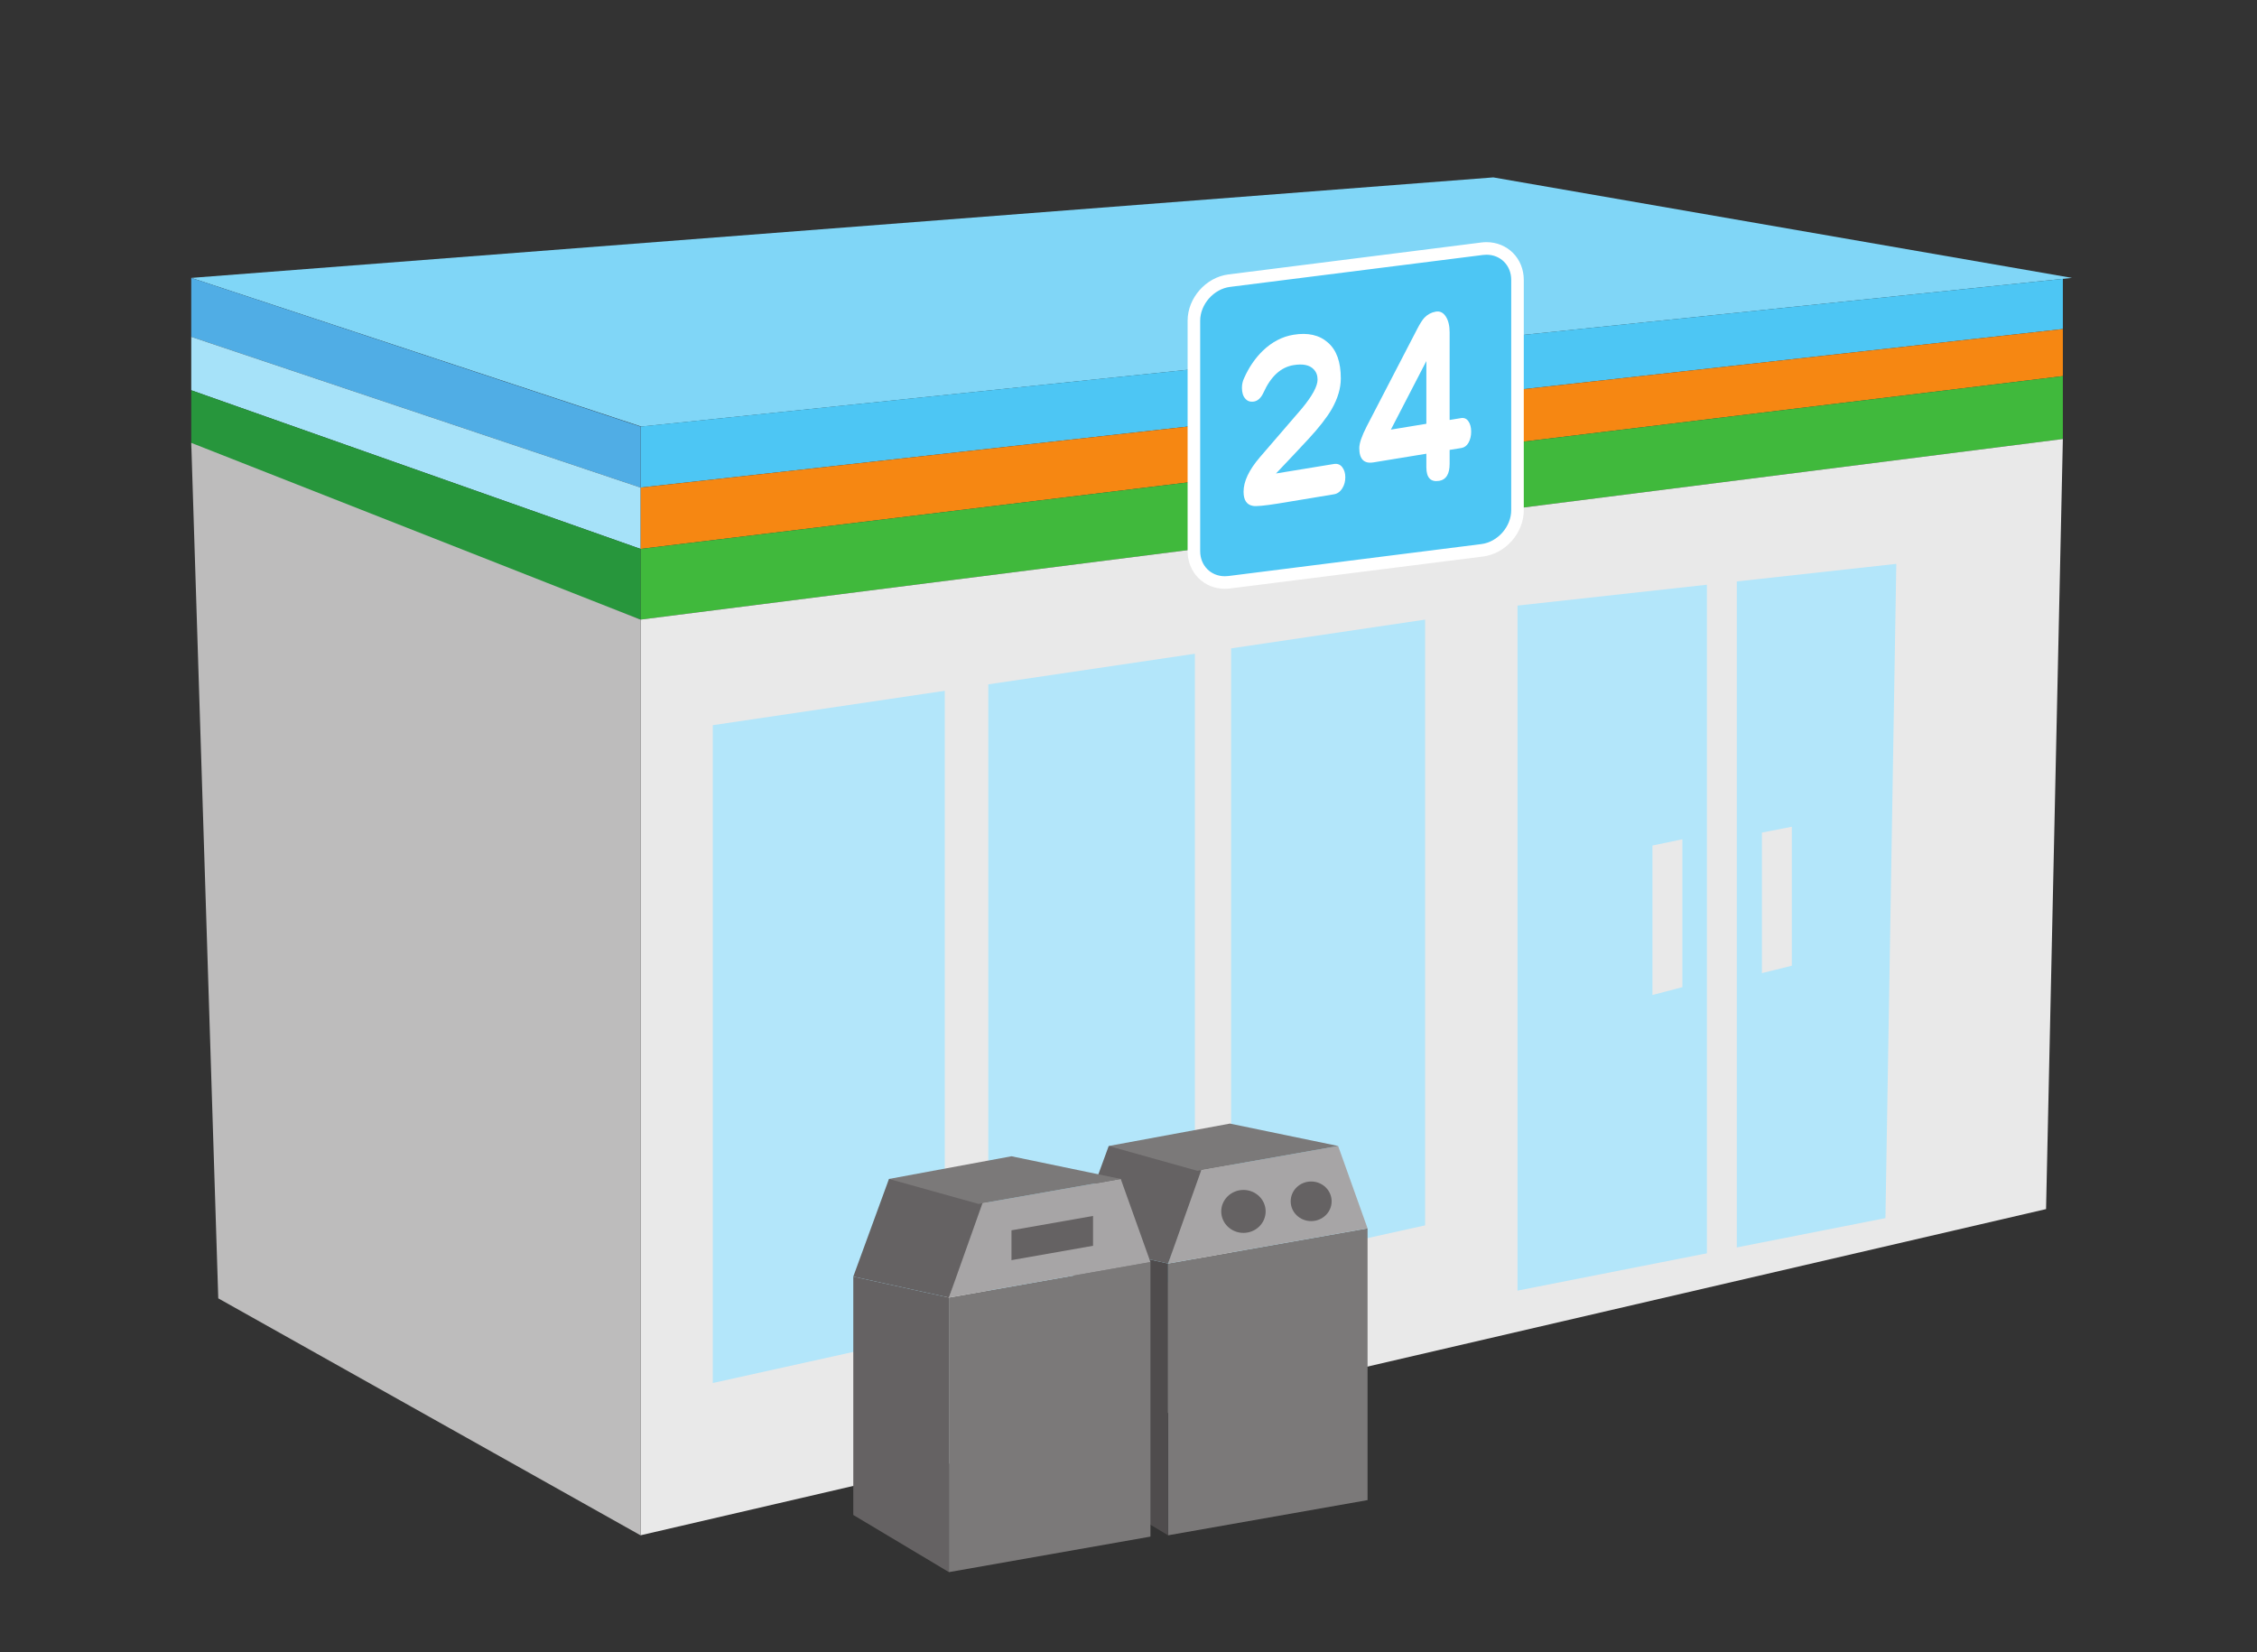 <?xml version="1.0" encoding="UTF-8" standalone="no"?>
<!-- Created with Inkscape (http://www.inkscape.org/) -->

<svg
   version="1.1"
   id="svg2"
   width="2168.667"
   height="1587.84"
   viewBox="0 0 2168.667 1587.84"
   sodipodi:docname="jacombini-gahag.svg"
   inkscape:version="1.2.2 (b0a8486, 2022-12-01)"
   xmlns:inkscape="http://www.inkscape.org/namespaces/inkscape"
   xmlns:sodipodi="http://sodipodi.sourceforge.net/DTD/sodipodi-0.dtd"
   xmlns="http://www.w3.org/2000/svg"
   xmlns:svg="http://www.w3.org/2000/svg">
  <rect x="0" y="0" width="2168.667" height="1587.84" fill="#333333" stroke="none"/>
  <defs
     id="defs6">
    <clipPath
       clipPathUnits="userSpaceOnUse"
       id="clipPath16">
      <path
         d="M 0,1190.881 H 1626.499 V 0 H 0 Z"
         id="path14" />
    </clipPath>
  </defs>
  <sodipodi:namedview
     id="namedview4"
     pagecolor="#ffffff"
     bordercolor="#000000"
     borderopacity="0.25"
     inkscape:showpageshadow="2"
     inkscape:pageopacity="0.0"
     inkscape:pagecheckerboard="0"
     inkscape:deskcolor="#d1d1d1"
     showgrid="false"
     inkscape:zoom="0.33589188"
     inkscape:cx="1001.8105"
     inkscape:cy="811.27297"
     inkscape:window-width="1652"
     inkscape:window-height="1099"
     inkscape:window-x="0"
     inkscape:window-y="25"
     inkscape:window-maximized="0"
     inkscape:current-layer="g12" />
  <g
     id="g8"
     inkscape:groupmode="layer"
     inkscape:label="gahag-0022851727"
     transform="matrix(1.333,0,0,-1.333,0,1587.84)">
    <g
       id="g10">
      <g
         id="g12"
         clip-path="url(#clipPath16)">
        <g
           id="g35459"
           transform="matrix(2.5,0,0,2.5,-330.411,57.862)">
          <g
             id="g540"
             transform="translate(729.582,373.195)">
            <path
               d="M 0,0 -412.492,-42.875 -542.273,0 -166.852,28.977 Z"
               style="fill:#80d6f7;fill-opacity:1;fill-rule:nonzero;stroke:none"
               id="path542" />
          </g>
          <g
             id="g544"
             transform="translate(726.949,372.93)">
            <path
               d="m 0,0 v -14.484 l -410.102,-45.711 v 17.586 z"
               style="fill:#4dc6f4;fill-opacity:1;fill-rule:nonzero;stroke:none"
               id="path546" />
          </g>
          <g
             id="g548"
             transform="translate(316.848,312.734)">
            <path
               d="M 0,0 -129.539,43.469 V 60.461 L 0,17.586 Z"
               style="fill:#50ade5;fill-opacity:1;fill-rule:nonzero;stroke:none"
               id="path550" />
          </g>
          <g
             id="g552"
             transform="translate(726.949,358.445)">
            <path
               d="m 0,0 v -13.57 l -410.102,-49.828 v 17.687 z"
               style="fill:#f68712;fill-opacity:1;fill-rule:nonzero;stroke:none"
               id="path554" />
          </g>
          <g
             id="g556"
             transform="translate(316.848,295.047)">
            <path
               d="M 0,0 -129.539,45.742 V 61.156 L 0,17.687 Z"
               style="fill:#a6e2f9;fill-opacity:1;fill-rule:nonzero;stroke:none"
               id="path558" />
          </g>
          <g
             id="g560"
             transform="translate(316.848,295.047)">
            <path
               d="M 0,0 V -20.391 L 410.102,31.687 V 49.828 Z"
               style="fill:#40b93c;fill-opacity:1;fill-rule:nonzero;stroke:none"
               id="path562" />
          </g>
          <g
             id="g564"
             transform="translate(316.848,274.656)">
            <path
               d="M 0,0 -129.539,49.391 V 66.133 L 0,20.391 Z"
               style="fill:#27963c;fill-opacity:1;fill-rule:nonzero;stroke:none"
               id="path566" />
          </g>
          <g
             id="g568"
             transform="translate(722.106,104.68)">
            <path
               d="m 0,0 -405.258,-94.063 v 264.04 L 4.844,222.055 Z"
               style="fill:#e9e9e9;fill-opacity:1;fill-rule:nonzero;stroke:none"
               id="path570" />
          </g>
          <g
             id="g572"
             transform="translate(195.098,78.945)">
            <path
               d="M 0,0 121.75,-68.328 V 195.711 L -7.789,246.68 Z"
               style="fill:#bdbcbc;fill-opacity:1;fill-rule:nonzero;stroke:none"
               id="path574" />
          </g>
          <g
             id="g576"
             transform="translate(678.926,290.734)">
            <path
               d="m 0,0 -109.219,-12.031 v -197.531 l 106.086,20.906 z"
               style="fill:#b3e6fa;fill-opacity:1;fill-rule:nonzero;stroke:none"
               id="path578" />
          </g>
          <path
             d="m 632.942,90.562 h -8.625 v 197.555 h 8.625 z"
             style="fill:#e9e9e9;fill-opacity:1;fill-rule:nonzero;stroke:none"
             id="path580" />
          <g
             id="g582"
             transform="translate(617.246,168.672)">
            <path
               d="M 0,0 -8.633,-2.258 V 40.844 L 0,42.648 Z"
               style="fill:#e9e9e9;fill-opacity:1;fill-rule:nonzero;stroke:none"
               id="path584" />
          </g>
          <g
             id="g586"
             transform="translate(648.809,174.859)">
            <path
               d="M 0,0 -8.633,-2.133 V 38.391 L 0,40.078 Z"
               style="fill:#e9e9e9;fill-opacity:1;fill-rule:nonzero;stroke:none"
               id="path588" />
          </g>
          <g
             id="g590"
             transform="translate(543.059,99.992)">
            <path
               d="M 0,0 -205.375,-45.461 V 144.227 L 0,174.664 Z"
               style="fill:#b3e6fa;fill-opacity:1;fill-rule:nonzero;stroke:none"
               id="path592" />
          </g>
          <path
             d="m 417.121,65.484 h -12.547 v 203.812 h 12.547 z"
             style="fill:#e9e9e9;fill-opacity:1;fill-rule:nonzero;stroke:none"
             id="path594" />
          <path
             d="m 487.137,81.172 h -10.453 v 193.484 h 10.453 z"
             style="fill:#e9e9e9;fill-opacity:1;fill-rule:nonzero;stroke:none"
             id="path596" />
          <g
             id="g598"
             transform="translate(569.707,306.201)">
            <path
               d="m 0,0 c 0,-5.649 -4.586,-10.851 -10.189,-11.559 l -72.926,-9.207 c -5.604,-0.708 -10.19,3.335 -10.19,8.985 v 66.418 c 0,5.649 4.586,10.85 10.19,11.558 l 72.926,9.207 C -4.586,76.11 0,72.067 0,66.418 Z"
               style="fill:#4dc6f4;fill-opacity:1;fill-rule:nonzero;stroke:none"
               id="path600" />
          </g>
          <g
             id="g602"
             transform="translate(569.707,306.201)">
            <path
               d="m 0,0 h -1.812 c 0.003,-2.328 -0.957,-4.639 -2.541,-6.434 -1.583,-1.796 -3.754,-3.039 -6.064,-3.327 l -72.925,-9.207 c -0.353,-0.044 -0.701,-0.065 -1.039,-0.065 -2.041,0.004 -3.789,0.77 -5.057,2.041 -1.263,1.276 -2.051,3.057 -2.055,5.211 v 66.418 c -0.003,2.329 0.956,4.639 2.54,6.434 1.583,1.797 3.755,3.038 6.064,3.327 l 72.926,9.207 c 0.356,0.045 0.702,0.067 1.038,0.067 2.04,-0.004 3.788,-0.77 5.057,-2.041 1.264,-1.277 2.052,-3.059 2.056,-5.213 L -1.812,0 H 0 1.812 v 66.418 c 0.003,3.064 -1.165,5.814 -3.111,7.768 -1.94,1.957 -4.654,3.113 -7.626,3.109 -0.493,0 -0.991,-0.031 -1.492,-0.095 l -72.925,-9.207 c -3.295,-0.42 -6.217,-2.133 -8.328,-4.526 -2.11,-2.395 -3.443,-5.51 -3.447,-8.83 v -66.418 c -0.004,-3.063 1.164,-5.813 3.109,-7.765 1.941,-1.957 4.654,-3.114 7.627,-3.11 0.489,0 0.987,0.03 1.49,0.094 l 72.928,9.207 c 3.294,0.419 6.217,2.132 8.328,4.525 2.11,2.394 3.444,5.51 3.447,8.83 z"
               style="fill:#ffffff;fill-opacity:1;fill-rule:nonzero;stroke:none"
               id="path604" />
          </g>
          <g
             id="g606"
             transform="translate(520.059,315.719)">
            <path
               d="m 0,0 c 0,-1.187 -0.273,-2.242 -0.828,-3.133 -0.617,-1.031 -1.453,-1.648 -2.516,-1.804 l -15.953,-2.641 c -3.984,-0.641 -6.437,-0.867 -7.351,-0.688 -1.797,0.313 -2.688,1.68 -2.688,4.102 0,2.937 1.555,6.25 4.68,9.898 l 12.117,14.063 c 3.023,3.656 4.539,6.437 4.539,8.359 0,1.242 -0.391,2.227 -1.156,3 -1.172,1.219 -3.11,1.61 -5.797,1.164 -3.633,-0.601 -6.516,-3.234 -8.641,-7.929 -0.711,-1.532 -1.633,-2.375 -2.734,-2.563 -1.086,-0.172 -1.922,0.109 -2.547,0.875 -0.617,0.688 -0.93,1.734 -0.93,3.094 0,0.984 0.211,1.93 0.657,2.851 1.382,3.094 3.164,5.672 5.32,7.782 2.656,2.554 5.617,4.117 8.875,4.648 4.172,0.688 7.492,-0.07 9.953,-2.265 2.484,-2.157 3.703,-5.586 3.703,-10.321 0,-2.851 -0.883,-5.812 -2.625,-8.867 -1.43,-2.453 -3.695,-5.359 -6.812,-8.719 -3.086,-3.328 -6.18,-6.594 -9.25,-9.828 l 16.64,2.727 C -2.281,3.984 -1.469,3.672 -0.867,2.875 -0.297,2.109 0,1.164 0,0"
               style="fill:#ffffff;fill-opacity:1;fill-rule:nonzero;stroke:none"
               id="path608" />
          </g>
          <g
             id="g610"
             transform="translate(543.426,331.125)">
            <path
               d="M 0,0 V 18.086 L -10.227,-1.68 Z m 12.922,-2.289 c 0,-1.227 -0.274,-2.305 -0.789,-3.211 -0.492,-0.844 -1.172,-1.336 -2.031,-1.484 L 6.711,-7.531 V -11.5 c 0,-2.969 -1,-4.625 -3,-4.953 C 1.242,-16.859 0,-15.547 0,-12.523 v 3.89 l -15.227,-2.492 c -2.75,-0.453 -4.109,0.922 -4.109,4.109 0,1.422 0.719,3.5 2.125,6.243 l 14.625,28.21 c 0.774,1.485 1.445,2.54 2.031,3.157 0.899,0.945 1.992,1.523 3.282,1.75 1.179,0.195 2.14,-0.266 2.875,-1.399 0.734,-1.117 1.109,-2.648 1.109,-4.601 V 1.102 l 3.344,0.546 c 0.859,0.125 1.539,-0.164 2.078,-0.937 0.515,-0.734 0.789,-1.719 0.789,-3"
               style="fill:#ffffff;fill-opacity:1;fill-rule:nonzero;stroke:none"
               id="path612" />
          </g>
          <g
             id="g614"
             transform="translate(526.473,20.766)">
            <path
               d="M 0,0 -57.508,-10.148 V 68.219 L 0,78.359 Z"
               style="fill:#7b7979;fill-opacity:1;fill-rule:nonzero;stroke:none"
               id="path616" />
          </g>
          <g
             id="g618"
             transform="translate(517.996,122.875)">
            <path
               d="M 0,0 -40.563,-7.164 -49.031,-33.891 8.477,-23.75 Z"
               style="fill:#a7a5a6;fill-opacity:1;fill-rule:nonzero;stroke:none"
               id="path620" />
          </g>
          <g
             id="g622"
             transform="translate(451.84,122.875)">
            <path
               d="m 0,0 -10.188,-27.891 27.313,-6 11.492,32.375 z"
               style="fill:#656263;fill-opacity:1;fill-rule:nonzero;stroke:none"
               id="path624" />
          </g>
          <g
             id="g626"
             transform="translate(441.653,94.984)">
            <path
               d="m 0,0 v -68.047 l 27.312,-16.32 V -6 Z"
               style="fill:#4f4c4d;fill-opacity:1;fill-rule:nonzero;stroke:none"
               id="path628" />
          </g>
          <g
             id="g630"
             transform="translate(477.434,115.711)">
            <path
               d="M 0,0 -25.594,7.164 9.359,13.625 40.563,7.164"
               style="fill:#7b7979;fill-opacity:1;fill-rule:nonzero;stroke:none"
               id="path632" />
          </g>
          <g
             id="g634"
             transform="translate(463.871,10.242)">
            <path
               d="M 0,0 -58.102,-10.242 V 68.93 L 0,79.172 Z"
               style="fill:#7b7979;fill-opacity:1;fill-rule:nonzero;stroke:none"
               id="path636" />
          </g>
          <g
             id="g638"
             transform="translate(455.309,113.375)">
            <path
               d="m 0,0 -40.984,-7.211 -8.555,-26.992 58.102,10.242 z"
               style="fill:#a7a5a6;fill-opacity:1;fill-rule:nonzero;stroke:none"
               id="path640" />
          </g>
          <g
             id="g642"
             transform="translate(447.325,94.102)">
            <path
               d="M 0,0 -23.523,-4.141 V 4.461 L 0,8.602 Z"
               style="fill:#656263;fill-opacity:1;fill-rule:nonzero;stroke:none"
               id="path644" />
          </g>
          <g
             id="g646"
             transform="translate(388.481,113.375)">
            <path
               d="m 0,0 -10.289,-28.156 27.578,-6.047 11.617,32.687 z"
               style="fill:#656263;fill-opacity:1;fill-rule:nonzero;stroke:none"
               id="path648" />
          </g>
          <g
             id="g650"
             transform="translate(378.192,85.219)">
            <path
               d="M 0,0 V -68.734 L 27.578,-85.219 V -6.047 Z"
               style="fill:#656263;fill-opacity:1;fill-rule:nonzero;stroke:none"
               id="path652" />
          </g>
          <g
             id="g654"
             transform="translate(414.325,106.164)">
            <path
               d="M 0,0 -25.844,7.211 9.477,13.75 40.984,7.211"
               style="fill:#7b7979;fill-opacity:1;fill-rule:nonzero;stroke:none"
               id="path656" />
          </g>
          <g
             id="g658"
             transform="translate(497.09,104.016)">
            <path
               d="m 0,0 c 0,-3.43 -2.875,-6.195 -6.398,-6.195 -3.532,0 -6.407,2.765 -6.407,6.195 0,3.414 2.875,6.187 6.407,6.187 C -2.875,6.187 0,3.414 0,0"
               style="fill:#656263;fill-opacity:1;fill-rule:nonzero;stroke:none"
               id="path660" />
          </g>
          <g
             id="g662"
             transform="translate(516.114,106.922)">
            <path
               d="m 0,0 c 0,-3.156 -2.648,-5.703 -5.906,-5.703 -3.258,0 -5.899,2.547 -5.899,5.703 0,3.164 2.641,5.719 5.899,5.719 C -2.648,5.719 0,3.164 0,0"
               style="fill:#656263;fill-opacity:1;fill-rule:nonzero;stroke:none"
               id="path664" />
          </g>
        </g>
      </g>
    </g>
  </g>
</svg>
